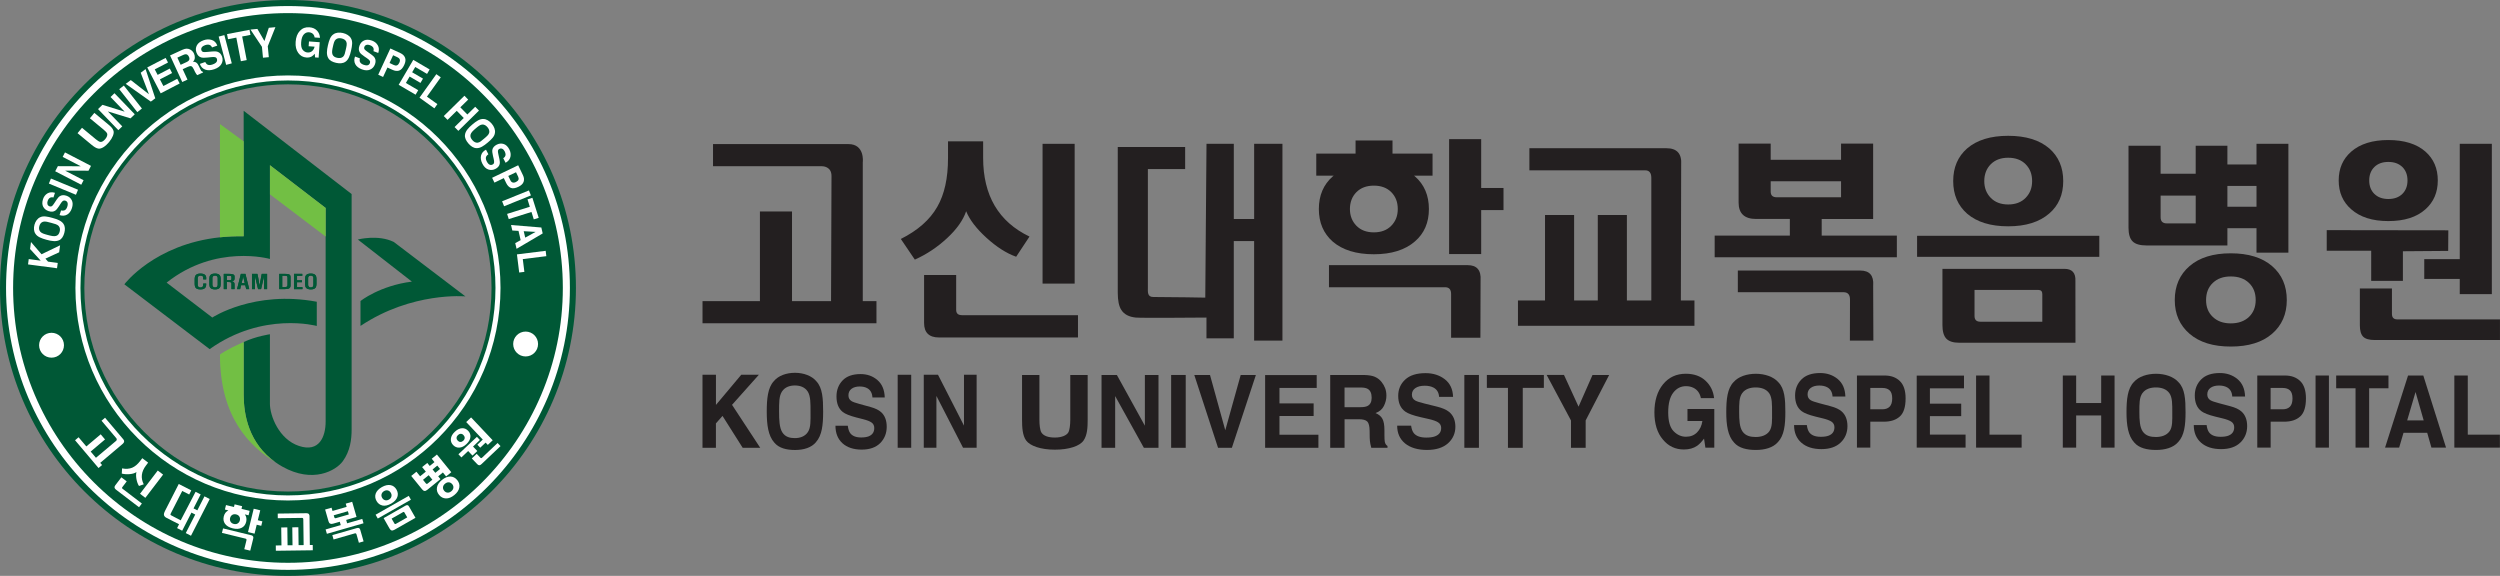 <?xml version="1.0" encoding="UTF-8"?>
<svg id="Layer_2" data-name="Layer 2" xmlns="http://www.w3.org/2000/svg" viewBox="0 0 864.07 199.04">
  <rect x="0" y="0" width="864.07" height="199.04" fill="#808080" stroke="none"/>
  <defs>
    <style>
      .cls-1, .cls-2, .cls-3, .cls-4, .cls-5, .cls-6 {
        stroke-width: 0px;
      }

      .cls-1, .cls-5 {
        fill-rule: evenodd;
      }

      .cls-1, .cls-6 {
        fill: #fff;
      }

      .cls-2 {
        fill: #72bf44;
      }

      .cls-3 {
        fill: #231f20;
      }

      .cls-4, .cls-5 {
        fill: #005836;
      }
    </style>
  </defs>
  <g id="Layer_1-2" data-name="Layer 1">
    <g>
      <g>
        <g>
          <path class="cls-3" d="M242.81,129.53h4.64v10.42l8.74-10.42h6.09l-9.27,10.39,9.74,14.85h-6.06l-6.97-11.02-2.28,2.58v8.44h-4.64v-25.23Z"/>
          <path class="cls-3" d="M314.94,154.76h-4.68v-25.23h4.68v25.23Z"/>
          <path class="cls-3" d="M319.28,129.53h4.92l8.98,17.58v-17.58h4.37v25.23h-4.69l-9.21-17.92v17.92h-4.37v-25.23Z"/>
          <path class="cls-3" d="M282.05,152.8c-1.58,1.92-4.28,2.73-7.26,2.73s-5.6-.65-7.18-2.57c-2.11-2.35-2.6-6.22-2.6-10.64s.34-8.32,2.45-10.58c1.57-1.92,4.35-2.89,7.32-2.89s5.84,1.05,7.4,2.96c2.1,2.26,2.32,5.94,2.32,10.46s-.37,8.18-2.47,10.53ZM279.26,149.28c1.01-1.57.88-3.97.88-6.87s.05-5.49-.96-7.07c-1.02-1.58-2.71-2.11-4.44-2.11s-3.45.53-4.48,2.11c-1.03,1.58-.99,3.99-.99,6.9s.11,5.64,1.14,7.22c1.03,1.58,2.6,1.96,4.33,1.96s3.5-.55,4.52-2.14Z"/>
          <path class="cls-3" d="M293.02,147.14c.14,1.13.41,1.97.81,2.53.74,1.02,2.01,1.53,3.81,1.53,1.08,0,1.95-.14,2.62-.4,1.27-.52,1.91-1.47,1.91-2.87,0-.81-.31-1.45-.92-1.89-.62-.44-1.6-.82-2.96-1.16l-2.32-.59c-2.28-.59-3.85-1.22-4.7-1.91-1.44-1.14-2.16-2.93-2.16-5.36,0-2.22.71-4.06,2.11-5.53,1.41-1.47,3.48-2.2,6.21-2.2,2.28,0,4.23.69,5.83,2.07,1.61,1.38,2.45,3.38,2.53,6.01h-4.26c-.08-1.49-.66-2.54-1.73-3.17-.72-.41-1.6-.62-2.67-.62-1.18,0-2.12.27-2.83.81-.71.53-1.06,1.29-1.06,2.25,0,.89.35,1.54,1.05,1.98.44.29,1.39.63,2.84,1.02l3.74,1.03c1.64.45,2.87,1.05,3.69,1.8,1.27,1.16,1.91,2.85,1.91,5.05s-.76,4.14-2.26,5.64c-1.51,1.49-3.64,2.24-6.4,2.24s-5.03-.74-6.64-2.2c-1.61-1.47-2.42-3.49-2.42-6.06h4.26Z"/>
        </g>
        <g>
          <path class="cls-3" d="M353.24,129.6h6.01v15.46c0,1.73.19,3.63.69,4.42.71,1.12,2.26,1.75,4.65,1.75s4.04-.76,4.64-1.75c.47-.79.69-2.68.69-4.42v-15.46h6.01v15.47c0,2.67-.12,5.27-1.4,7.16-1.31,1.94-5.05,3.19-9.93,3.19s-8.58-1.3-9.95-3.19c-1.23-1.7-1.4-4.48-1.4-7.16v-15.47Z"/>
          <path class="cls-3" d="M380.72,129.6h5.3l9.68,17.54v-17.54h4.71v25.17h-5.06l-9.92-17.87v17.87h-4.71v-25.17Z"/>
          <path class="cls-3" d="M409.82,154.77h-5.04v-25.17h5.04v25.17Z"/>
          <path class="cls-3" d="M428.81,129.6h5.26l-8.3,25.17h-4.78l-8.21-25.17h5.43l5.28,19.11,5.33-19.11Z"/>
          <path class="cls-3" d="M455.08,134.08h-12.86v5.34h11.81v4.36h-11.81v6.47h13.46v4.53h-18.42v-25.15h17.83v4.46Z"/>
          <path class="cls-3" d="M475.22,130.25c.89.4,1.66.98,2.28,1.76.52.64.92,1.34,1.23,2.12.3.78.45,1.66.45,2.65,0,1.19-.29,2.37-.87,3.53-.58,1.16-1.54,1.97-2.89,2.45,1.13.47,1.92,1.13,2.38,1.99.47.86.7,2.17.7,3.93v1.69c0,1.15.05,1.93.13,2.34.13.65.44,1.12.93,1.43v.63h-5.6c-.16-.56-.27-1.01-.33-1.35-.13-.71-.21-1.43-.22-2.17l-.03-2.34c-.02-1.61-.29-2.67-.8-3.21-.52-.53-1.48-.8-2.89-.8h-4.97v9.87h-4.96v-25.17h11.64c1.66.04,2.94.25,3.84.65ZM464.71,133.93v6.8h5.48c1.09,0,1.9-.13,2.45-.41.96-.48,1.44-1.43,1.44-2.84,0-1.53-.46-2.57-1.4-3.09-.52-.3-1.31-.45-2.35-.45h-5.62Z"/>
          <path class="cls-3" d="M511.16,154.77h-5.04v-25.17h5.04v25.17Z"/>
          <path class="cls-3" d="M533.6,129.6v4.46h-7.29v20.72h-5.12v-20.72h-7.29v-4.46h19.71Z"/>
          <path class="cls-3" d="M550.42,129.6h5.75l-8.12,15.71v9.46h-5.07v-9.44l-8.41-15.74h5.99l5.03,10.96,4.83-10.96Z"/>
          <path class="cls-3" d="M487.72,147.12c.16,1.14.46,2,.92,2.57.84,1.04,2.28,1.55,4.32,1.55,1.22,0,2.21-.13,2.98-.41,1.45-.53,2.17-1.5,2.17-2.92,0-.84-.35-1.47-1.05-1.93-.7-.45-1.82-.84-3.36-1.18l-2.64-.6c-2.6-.6-4.38-1.24-5.34-1.93-1.64-1.16-2.46-2.98-2.46-5.45,0-2.25.8-4.13,2.41-5.62,1.6-1.49,3.95-2.23,7.05-2.23,2.59,0,4.8.7,6.63,2.1,1.83,1.41,2.79,3.44,2.87,6.1h-4.83c-.09-1.51-.75-2.58-1.96-3.22-.81-.42-1.82-.63-3.03-.63-1.34,0-2.41.27-3.21.82-.8.55-1.2,1.31-1.2,2.29,0,.9.39,1.58,1.19,2.02.51.29,1.58.64,3.22,1.04l4.25,1.05c1.86.46,3.27,1.07,4.2,1.83,1.44,1.18,2.17,2.9,2.17,5.14s-.86,4.21-2.57,5.73c-1.72,1.52-4.14,2.28-7.26,2.28s-5.71-.75-7.54-2.24c-1.83-1.5-2.75-3.55-2.75-6.16h4.84Z"/>
        </g>
        <g>
          <path class="cls-3" d="M587.87,137.59c-.35-1.7-1.21-2.89-2.59-3.56-.76-.37-1.61-.56-2.55-.56-1.79,0-3.27.76-4.42,2.27-1.16,1.51-1.73,3.78-1.73,6.82s.63,5.22,1.87,6.49c1.25,1.27,2.67,1.9,4.26,1.9s2.84-.5,3.84-1.5c1-1,1.61-2.31,1.84-3.93h-5.15v-4.15h9.27v13.35h-3.08l-.46-3.11c-.9,1.18-1.71,2.01-2.42,2.49-1.23.84-2.74,1.26-4.54,1.26-2.95,0-5.37-1.14-7.25-3.42-1.97-2.29-2.95-5.43-2.95-9.42s1-7.26,2.98-9.69c1.99-2.43,4.61-3.65,7.87-3.65,2.83,0,5.11.81,6.82,2.41,1.72,1.61,2.7,3.61,2.96,6.01h-4.58Z"/>
          <path class="cls-3" d="M656.66,143.92c-1.31,1.22-3.17,1.83-5.59,1.83h-4.64v8.96h-4.62v-24.92h9.57c2.21,0,3.97.64,5.28,1.93,1.31,1.28,1.97,3.27,1.97,5.97,0,2.94-.65,5.02-1.96,6.23ZM653.11,134.92c-.59-.56-1.42-.83-2.48-.83h-4.2v7.37h4.2c1.06,0,1.89-.3,2.48-.9.59-.6.89-1.55.89-2.85s-.3-2.23-.89-2.79Z"/>
          <path class="cls-3" d="M678.82,134.22h-11.79v5.29h10.82v4.31h-10.82v6.4h12.33v4.48h-16.89v-24.89h16.34v4.41Z"/>
          <path class="cls-3" d="M682.98,129.79h4.65v20.44h11.1v4.48h-15.74v-24.92Z"/>
          <path class="cls-3" d="M712.96,154.71v-24.92h4.62v9.51h8.65v-9.51h4.62v24.92h-4.62v-11.12h-8.65v11.12h-4.62Z"/>
          <path class="cls-3" d="M795.03,143.92c-1.31,1.22-3.17,1.83-5.59,1.83h-4.64v8.96h-4.62v-24.92h9.57c2.21,0,3.96.64,5.28,1.93,1.31,1.28,1.97,3.27,1.97,5.97,0,2.94-.65,5.02-1.95,6.23ZM791.47,134.92c-.59-.56-1.42-.83-2.48-.83h-4.2v7.37h4.2c1.06,0,1.89-.3,2.48-.9.59-.6.88-1.55.88-2.85s-.3-2.23-.88-2.79Z"/>
          <path class="cls-3" d="M804.94,154.71h-4.62v-24.92h4.62v24.92Z"/>
          <path class="cls-3" d="M825.52,129.79v4.41h-6.68v20.51h-4.7v-20.51h-6.69v-4.41h18.07Z"/>
          <path class="cls-3" d="M832.29,129.79h5.27l7.86,24.92h-5.05l-1.46-5.12h-8.19l-1.51,5.12h-4.87l7.95-24.92ZM831.99,145.29h5.7l-2.81-9.8-2.89,9.8Z"/>
          <path class="cls-3" d="M848.28,129.79h4.65v20.44h11.1v4.48h-15.74v-24.92Z"/>
          <path class="cls-3" d="M624.49,146.9c.15,1.13.43,1.98.85,2.54.77,1.02,2.09,1.53,3.97,1.53,1.12,0,2.03-.13,2.73-.4,1.33-.52,1.99-1.48,1.99-2.89,0-.82-.32-1.46-.96-1.91-.64-.44-1.67-.83-3.08-1.17l-2.42-.59c-2.38-.59-4.01-1.23-4.89-1.91-1.5-1.15-2.25-2.95-2.25-5.39,0-2.23.73-4.08,2.2-5.56,1.46-1.48,3.62-2.22,6.46-2.22,2.37,0,4.4.7,6.08,2.08,1.68,1.39,2.56,3.4,2.64,6.05h-4.43c-.08-1.5-.69-2.56-1.8-3.19-.75-.41-1.67-.62-2.78-.62-1.23,0-2.21.27-2.95.81-.73.54-1.1,1.3-1.1,2.27,0,.89.36,1.56,1.09,2,.46.29,1.45.64,2.95,1.03l3.9,1.04c1.71.45,2.99,1.05,3.85,1.81,1.32,1.17,1.99,2.87,1.99,5.09s-.78,4.17-2.36,5.67c-1.57,1.51-3.79,2.26-6.66,2.26s-5.23-.74-6.91-2.22c-1.68-1.48-2.52-3.51-2.52-6.1h4.43Z"/>
          <path class="cls-3" d="M762.67,146.9c.14,1.13.43,1.98.85,2.54.77,1.02,2.09,1.53,3.96,1.53,1.12,0,2.03-.13,2.73-.4,1.33-.52,1.99-1.48,1.99-2.89,0-.82-.32-1.46-.96-1.91-.64-.44-1.67-.83-3.09-1.17l-2.42-.59c-2.38-.59-4.01-1.23-4.9-1.91-1.5-1.15-2.25-2.95-2.25-5.39,0-2.23.73-4.08,2.2-5.56,1.46-1.48,3.62-2.22,6.46-2.22,2.37,0,4.4.7,6.08,2.08,1.68,1.39,2.56,3.4,2.64,6.05h-4.43c-.08-1.5-.69-2.56-1.8-3.19-.75-.41-1.67-.62-2.78-.62-1.23,0-2.21.27-2.95.81-.73.54-1.1,1.3-1.1,2.27,0,.89.36,1.56,1.09,2,.46.29,1.45.64,2.95,1.03l3.9,1.04c1.71.45,2.99,1.05,3.85,1.81,1.33,1.17,1.99,2.87,1.99,5.09s-.79,4.17-2.36,5.67c-1.57,1.51-3.79,2.26-6.66,2.26s-5.23-.74-6.91-2.22c-1.68-1.48-2.52-3.51-2.52-6.1h4.43Z"/>
          <path class="cls-3" d="M614.47,152.83c-1.64,1.89-4.48,2.69-7.59,2.69s-5.87-.64-7.51-2.53c-2.21-2.33-2.72-6.15-2.72-10.51s.35-8.22,2.56-10.45c1.65-1.89,4.56-2.84,7.68-2.84s6.11,1.03,7.75,2.92c2.2,2.24,2.43,5.87,2.43,10.33s-.39,8.08-2.59,10.4ZM611.54,149.04c1.06-1.49.93-3.74.93-6.48s.05-5.16-1-6.66c-1.06-1.49-2.84-1.99-4.65-1.99s-3.61.5-4.68,1.99c-1.08,1.49-1.04,3.75-1.04,6.5s.12,5.31,1.2,6.79c1.07,1.49,2.72,1.85,4.53,1.85s3.67-.52,4.73-2.01Z"/>
          <path class="cls-3" d="M752.8,152.83c-1.64,1.89-4.48,2.69-7.59,2.69s-5.87-.64-7.51-2.53c-2.2-2.33-2.72-6.15-2.72-10.51s.36-8.22,2.56-10.45c1.65-1.89,4.56-2.84,7.67-2.84s6.11,1.03,7.75,2.92c2.2,2.24,2.43,5.87,2.43,10.33s-.39,8.08-2.59,10.4ZM749.87,149.04c1.06-1.49.93-3.74.93-6.48s.06-5.16-1-6.66c-1.06-1.49-2.84-1.99-4.65-1.99s-3.61.5-4.68,1.99c-1.08,1.49-1.04,3.75-1.04,6.5s.12,5.31,1.2,6.79c1.07,1.49,2.71,1.85,4.52,1.85s3.67-.52,4.73-2.01Z"/>
        </g>
      </g>
      <g>
        <path class="cls-3" d="M302.94,111.73h-60.13v-7.64h19.84v-31.01h11.09v31.01h29.19v7.64ZM298.2,55.98v48.84s-10.97-.22-10.97-.22l.16-43.79c0-3.24-2.88-3.37-3.44-3.37h-37.51v-7.64h46.81c5.68,0,4.96,6.17,4.96,6.17Z"/>
        <path class="cls-3" d="M355.83,81.75l-4.62,6.99c-3.38-1.21-6.8-3.4-10.28-6.57-3.48-3.17-5.81-6.22-7-9.16-1.05,3.09-3.24,6.2-6.6,9.31-3.35,3.12-7.06,5.58-11.14,7.41l-4.84-7.14c5.86-2.94,10.06-6.64,12.59-11.1,2.49-4.3,3.72-9.9,3.72-16.79v-5.85h12.14v5.7c0,13.02,5.34,22.09,16.02,27.21Z"/>
        <path class="cls-3" d="M372.58,116.64h-48.03c-3.44,0-5.16-1.68-5.16-5.02v-16.58h11.09v12.07c0,1.21.66,1.82,2,1.82h40.1v7.71Z"/>
        <rect class="cls-3" x="360.34" y="49.71" width="11.09" height="48.31"/>
        <path class="cls-3" d="M443.24,117.73h-9.78v-34.41h-7.03v33.61h-9.44v-7.17s-22.81.2-24.46,0c-2.34-.24-4-1.12-4.96-2.62-.83-1.26-1.24-3.25-1.24-5.96v-50.38h23.29v7.64h-12.88v40.91c0,1.5-.25,3.3,1.86,3.3,6.5,0,17.98.22,17.98.22l.42-53.16h9.44v25.98h7.03v-25.98h9.78v68.02Z"/>
        <path class="cls-3" d="M507.24,91.64h-47.91v7.64h40.14c1.38,0,2.07.77,2.07,2.33v15.13h10.13l.06-19.86c.23-3.49-1.27-5.24-4.48-5.24Z"/>
        <polygon class="cls-3" points="511.94 64.97 511.94 48.09 500.85 48.09 500.85 87.81 511.94 87.81 511.94 72.61 519.65 72.61 519.65 64.97 511.94 64.97"/>
        <path class="cls-3" d="M585.65,112.61h-61v-8.76h9.35v-29.55h10.06v29.55h8.18v-29.55h10.06v29.55h23.35v8.76ZM581.06,56.98l-.11,48.21h-10.21v-43.7c0-1.75-.71-2.62-2.13-2.62h-40.01v-7.64h47.36c3.67,0,5.37,1.92,5.1,5.75Z"/>
        <path class="cls-3" d="M655.62,88.92h-62.98v-7.49h25.98v-5.75h-11.65c-4.04,0-6.06-1.89-6.06-5.67v-20.37h11.09v5.6h24.32v-5.6h11.09v26.05h-17.78v5.75h25.98v7.49ZM647.42,98.67l.07,19.06h-8.12l.04-14.18c0-1.7-.74-2.55-2.21-2.55h-36.56v-7.49h42.31c3.22,0,4.71,1.72,4.48,5.16ZM636.32,68.19v-5.53h-24.32v3.56c0,1.31.69,1.96,2.07,1.96h22.26Z"/>
        <rect class="cls-3" x="662.6" y="81.5" width="62.98" height="7.27"/>
        <path class="cls-3" d="M713.53,92.92h-42.17v19.43c0,2.18.45,3.75,1.34,4.69.9.94,2.38,1.42,4.45,1.42h40.19l-.02-21.32c.14-2.81-1.13-4.22-3.79-4.22ZM705.88,111.19h-21.43c-1.33,0-2-.66-2-1.96v-9.02h22.05c.92,0,1.38.48,1.38,1.45v9.53Z"/>
        <path class="cls-3" d="M679.9,73.86c3.4,2.91,8.13,4.36,14.19,4.36s10.8-1.48,14.2-4.44c3.21-2.76,4.82-6.5,4.82-11.2s-1.61-8.46-4.82-11.28c-3.4-2.91-8.13-4.36-14.2-4.36s-10.8,1.45-14.19,4.36c-3.21,2.81-4.82,6.57-4.82,11.28s1.61,8.46,4.82,11.28ZM688.06,56.77c1.49-1.5,3.5-2.25,6.03-2.25s4.54.75,6.03,2.25c1.5,1.51,2.24,3.44,2.24,5.82s-.75,4.26-2.24,5.79c-1.49,1.53-3.5,2.29-6.03,2.29s-4.54-.76-6.03-2.29c-1.49-1.53-2.24-3.46-2.24-5.79s.75-4.32,2.24-5.82Z"/>
        <path class="cls-3" d="M495.12,53.08h-13.83v-4.54h-12.77v4.54h-13.58v7.64h6.02c-.1.08-.21.15-.31.24-3.21,2.81-4.82,6.57-4.82,11.28s1.61,8.46,4.82,11.28c3.4,2.91,8.13,4.36,14.19,4.36s10.8-1.48,14.2-4.44c3.22-2.77,4.83-6.5,4.83-11.2s-1.61-8.46-4.83-11.28c-.1-.08-.21-.16-.31-.24h6.4v-7.64ZM480.87,78.02c-1.49,1.53-3.5,2.29-6.03,2.29s-4.54-.76-6.03-2.29c-1.49-1.53-2.24-3.46-2.24-5.78s.75-4.32,2.24-5.82c1.5-1.5,3.51-2.26,6.03-2.26s4.54.75,6.03,2.26c1.49,1.5,2.24,3.44,2.24,5.82s-.75,4.26-2.24,5.78Z"/>
        <path class="cls-3" d="M790.93,87.32h-11.02v-8.44h-10.06v5.96h-27.91c-2.3,0-3.92-.47-4.86-1.42-.94-.94-1.41-2.51-1.41-4.69v-28.37h11.09v9.68h12.13v-9.68h10.96v6.48h10.06v-7.13h11.02v37.61ZM758.9,77.21v-9.6h-12.13v7.49c0,1.41.71,2.11,2.14,2.11h9.99ZM790.38,103.7c0,4.85-1.7,8.74-5.1,11.68-3.4,2.93-8.15,4.4-14.26,4.4s-10.81-1.47-14.23-4.4c-3.42-2.94-5.13-6.83-5.13-11.68s1.71-8.82,5.13-11.75c3.42-2.94,8.17-4.4,14.23-4.4s10.86,1.47,14.26,4.4c3.4,2.93,5.1,6.85,5.1,11.75ZM779.63,103.7c0-2.48-.78-4.45-2.34-5.93-1.56-1.48-3.65-2.22-6.27-2.22s-4.64.74-6.2,2.22c-1.56,1.48-2.34,3.45-2.34,5.93s.78,4.37,2.34,5.85c1.56,1.48,3.63,2.22,6.2,2.22s4.71-.74,6.27-2.22c1.56-1.48,2.34-3.43,2.34-5.85ZM779.91,71.46v-7.2h-10.06v7.2h10.06Z"/>
        <path class="cls-3" d="M846.17,86.72l-15.66.12v10.23h-10.96v-10.4h-15.37v-7.13l42.03.06-.05,7.12ZM842.57,62.37c0,4.12-1.43,7.45-4.27,9.97-3.03,2.72-7.3,4.07-12.82,4.07s-9.74-1.36-12.82-4.07c-2.89-2.52-4.34-5.84-4.34-9.97s1.44-7.44,4.34-9.97c3.08-2.67,7.35-4,12.82-4s9.79,1.34,12.82,4c2.85,2.52,4.27,5.84,4.27,9.97ZM864.07,117.52h-43.34c-1.88,0-3.21-.39-3.96-1.16-.76-.78-1.14-2.09-1.14-3.93v-12.73h11.09v8.8c0,1.26.62,1.89,1.86,1.89h35.48v7.13ZM832.1,62.37c0-1.94-.6-3.49-1.79-4.66-1.2-1.16-2.8-1.74-4.83-1.74s-3.63.58-4.82,1.74c-1.19,1.17-1.79,2.72-1.79,4.66s.6,3.49,1.79,4.66c1.2,1.16,2.8,1.75,4.82,1.75s3.63-.58,4.83-1.75c1.19-1.16,1.79-2.72,1.79-4.66ZM861.25,101.65h-11.09v-5.24h-12.27v-6.84h12.27v-39.87h11.09v51.94Z"/>
      </g>
      <g>
        <g>
          <g>
            <path class="cls-5" d="M99.53,169.89c-38.8,0-70.38-31.57-70.38-70.37S60.73,29.15,99.53,29.15s70.36,31.57,70.36,70.37-31.56,70.37-70.36,70.37h0ZM99.53,0C44.65,0,0,44.64,0,99.52s44.65,99.52,99.53,99.52,99.53-44.64,99.53-99.52S154.41,0,99.53,0h0Z"/>
            <path class="cls-4" d="M84.23,81.67c-2.9-.06-5.63.07-8.21.35-22.61,2.41-33.04,16.24-33.04,16.24l29.48,22.41c18.42-13.12,37.03-8.01,37.03-8.01v-8.37c-21.72-4.06-36.11,5.46-36.11,5.46l-15.79-12.07c16.99-13.5,35.7-8.18,35.7-8.18v-32.4l19.26,14.78v73.82c0,5.19-2.19,10.77-9.19,8.44-6.99-2.31-10.07-10.5-10.07-14.6v-24.01s-4.74.67-9.07,2.68v18.24c0,6.87,1.74,16.83,11.02,23.34.74.52,1.53,1.02,2.37,1.5,10.53,5.92,18.5,1.36,20.86-1.86,2.63-3.58,3.06-7.77,3.06-10.91v-81.45l-37.31-28.78v43.38ZM136.05,83.6c-5.42-2.63-12.38-.82-12.38-.82l18.69,14.55c-11.11,1.4-17.76,6.7-17.76,6.7v8.62c17.84-11.92,36.26-10.21,36.26-10.21l-24.8-18.85Z"/>
            <g>
              <g>
                <path class="cls-4" d="M71.28,96.07c0-.46-.14-.81-.42-1.06-.33-.31-.87-.46-1.61-.46s-1.27.19-1.59.56c-.25.3-.38.78-.38,1.39v1.55c0,.67.13,1.15.38,1.45.31.36.86.53,1.64.53s1.28-.19,1.59-.54c.26-.28.38-.72.38-1.29v-.21h-1.04v.48c0,.29-.09.5-.25.67-.17.16-.39.23-.69.23s-.52-.08-.7-.24c-.17-.16-.26-.36-.26-.6v-2.45c0-.25.09-.46.26-.61.16-.16.41-.22.7-.22.31,0,.56.07.72.2.14.1.22.25.22.44v.67h1.04v-.49Z"/>
                <path class="cls-4" d="M76.28,98.23c0,.53-.1.91-.3,1.18-.3.41-.86.62-1.66.62s-1.37-.21-1.67-.62c-.19-.26-.29-.66-.29-1.18v-1.94c0-.5.09-.87.29-1.13.3-.41.86-.61,1.67-.61s1.34.2,1.66.61c.2.27.3.64.3,1.13v1.94ZM75.23,96.01c0-.21-.07-.38-.21-.52-.17-.16-.4-.24-.69-.24-.31,0-.55.08-.71.25-.14.14-.21.31-.21.51v2.46c0,.23.07.42.19.58.17.2.4.3.73.3s.58-.1.74-.3c.11-.16.17-.35.17-.61v-2.44Z"/>
                <path class="cls-4" d="M77.35,94.65h1.61c.72,0,1.23.06,1.56.17.36.13.55.36.55.68v.72c0,.29-.05.51-.15.64-.13.16-.39.27-.78.32.22.08.4.16.53.23.13.09.22.18.27.28.06.09.09.2.11.34,0,.07.02.22.02.41v1.5h-1.07v-1.88c0-.14,0-.24-.03-.29-.03-.08-.08-.14-.18-.19-.1-.05-.25-.08-.47-.09-.22-.03-.53-.03-.93-.03v2.48h-1.05v-5.29ZM78.4,96.81h.17c.39,0,.65,0,.79,0,.19-.01.34-.03.43-.04.09-.03.14-.06.17-.12.03-.04.04-.11.04-.22v-.71c0-.11-.02-.19-.05-.24-.03-.05-.09-.09-.19-.11-.1-.03-.25-.05-.47-.05-.15,0-.45,0-.89,0v1.5Z"/>
                <path class="cls-4" d="M84.83,94.65l1.32,5.29h-1.05l-.34-1.36h-1.43l-.33,1.36h-1.07l1.32-5.29h1.58ZM83.51,97.85h1.07l-.53-2.26-.54,2.26Z"/>
                <path class="cls-4" d="M92.32,94.65v5.29h-1.05v-4.43l-1.04,4.43h-1.04l-1.06-4.43v4.43h-1.04v-5.29h1.87l.29,1.35.45,2.65.77-4h1.84Z"/>
                <path class="cls-4" d="M96.51,94.65h1.88c.8,0,1.34.08,1.63.25.28.16.41.43.41.85v2.89c0,.47-.14.79-.43.99-.29.2-.84.3-1.62.3h-1.86v-5.27ZM97.56,99.24c.5,0,.84,0,1.01-.03.26-.02.44-.06.55-.12.11-.04.17-.15.22-.28.02-.1.04-.28.04-.55v-2.18c0-.22-.02-.37-.04-.45-.05-.1-.12-.18-.23-.23-.11-.05-.29-.08-.55-.09-.18-.01-.52-.01-1.01-.01v3.93Z"/>
                <path class="cls-4" d="M101.61,94.65h2.87v.69h-1.82v1.54h1.71v.66h-1.71v1.7h1.88v.7h-2.93v-5.29Z"/>
                <path class="cls-4" d="M109.38,98.23c0,.53-.11.91-.3,1.18-.3.41-.86.62-1.66.62s-1.37-.21-1.67-.62c-.19-.26-.3-.66-.3-1.18v-1.94c0-.5.1-.87.3-1.13.29-.41.85-.61,1.67-.61s1.35.2,1.66.61c.2.27.3.64.3,1.13v1.94ZM108.33,96.01c0-.21-.07-.38-.22-.52-.16-.16-.4-.24-.69-.24s-.55.08-.72.25c-.13.14-.2.31-.2.51v2.46c0,.23.06.42.19.58.16.2.4.3.72.3.34,0,.59-.1.74-.3.11-.16.17-.35.17-.61v-2.44Z"/>
              </g>
              <g>
                <path class="cls-4" d="M71.28,96.07c0-.46-.14-.81-.42-1.06-.33-.31-.87-.46-1.61-.46s-1.27.19-1.59.56c-.25.3-.38.78-.38,1.39v1.55c0,.67.13,1.15.38,1.45.31.36.86.53,1.64.53s1.28-.19,1.59-.54c.26-.28.38-.72.38-1.29v-.21h-1.04v.48c0,.29-.09.5-.25.67-.17.16-.39.23-.69.23s-.52-.08-.7-.24c-.17-.16-.26-.36-.26-.6v-2.45c0-.25.09-.46.26-.61.16-.16.41-.22.7-.22.31,0,.56.07.72.2.14.1.22.25.22.44v.67h1.04v-.49Z"/>
                <path class="cls-4" d="M76.28,98.23c0,.53-.1.91-.3,1.18-.3.41-.86.62-1.66.62s-1.37-.21-1.67-.62c-.19-.26-.29-.66-.29-1.18v-1.94c0-.5.09-.87.29-1.13.3-.41.86-.61,1.67-.61s1.34.2,1.66.61c.2.27.3.64.3,1.13v1.94ZM75.23,96.01c0-.21-.07-.38-.21-.52-.17-.16-.4-.24-.69-.24-.31,0-.55.08-.71.25-.14.14-.21.31-.21.51v2.46c0,.23.07.42.19.58.17.2.4.3.73.3s.58-.1.74-.3c.11-.16.17-.35.17-.61v-2.44Z"/>
                <path class="cls-4" d="M77.35,94.65h1.61c.72,0,1.23.06,1.56.17.36.13.55.36.55.68v.72c0,.29-.05.51-.15.64-.13.16-.39.27-.78.32.22.08.4.16.53.23.13.09.22.18.27.28.06.09.09.2.11.34,0,.07.02.22.02.41v1.5h-1.07v-1.88c0-.14,0-.24-.03-.29-.03-.08-.08-.14-.18-.19-.1-.05-.25-.08-.47-.09-.22-.03-.53-.03-.93-.03v2.48h-1.05v-5.29ZM78.4,96.81h.17c.39,0,.65,0,.79,0,.19-.01.34-.03.43-.04.09-.03.14-.06.17-.12.03-.04.04-.11.04-.22v-.71c0-.11-.02-.19-.05-.24-.03-.05-.09-.09-.19-.11-.1-.03-.25-.05-.47-.05-.15,0-.45,0-.89,0v1.5Z"/>
                <path class="cls-4" d="M84.83,94.65l1.32,5.29h-1.05l-.34-1.36h-1.43l-.33,1.36h-1.07l1.32-5.29h1.58ZM83.51,97.85h1.07l-.53-2.26-.54,2.26Z"/>
                <path class="cls-4" d="M92.32,94.65v5.29h-1.05v-4.43l-1.04,4.43h-1.04l-1.06-4.43v4.43h-1.04v-5.29h1.87l.29,1.35.45,2.65.77-4h1.84Z"/>
                <path class="cls-4" d="M96.51,94.65h1.88c.8,0,1.34.08,1.63.25.28.16.41.43.41.85v2.89c0,.47-.14.79-.43.99-.29.2-.84.3-1.62.3h-1.86v-5.27ZM97.56,99.24c.5,0,.84,0,1.01-.03.26-.02.44-.06.55-.12.11-.04.17-.15.22-.28.02-.1.04-.28.04-.55v-2.18c0-.22-.02-.37-.04-.45-.05-.1-.12-.18-.23-.23-.11-.05-.29-.08-.55-.09-.18-.01-.52-.01-1.01-.01v3.93Z"/>
                <path class="cls-4" d="M101.61,94.65h2.87v.69h-1.82v1.54h1.71v.66h-1.71v1.7h1.88v.7h-2.93v-5.29Z"/>
                <path class="cls-4" d="M109.38,98.23c0,.53-.11.91-.3,1.18-.3.41-.86.62-1.66.62s-1.37-.21-1.67-.62c-.19-.26-.3-.66-.3-1.18v-1.94c0-.5.1-.87.3-1.13.29-.41.85-.61,1.67-.61s1.35.2,1.66.61c.2.27.3.64.3,1.13v1.94ZM108.33,96.01c0-.21-.07-.38-.22-.52-.16-.16-.4-.24-.69-.24s-.55.08-.72.25c-.13.14-.2.31-.2.51v2.46c0,.23.06.42.19.58.16.2.4.3.72.3.34,0,.59-.1.74-.3.11-.16.17-.35.17-.61v-2.44Z"/>
              </g>
            </g>
          </g>
          <path class="cls-2" d="M84.23,81.67v-32.8l-8.21-6v39.15c2.58-.28,5.31-.41,8.21-.35ZM93.3,57.1v10.07l19.26,14.6v-9.89l-19.26-14.78ZM84.23,136.45v-18.24c-6.3,2.76-8.21,4.33-8.21,4.36,0,21.55,10.13,31.69,19.23,37.22-9.27-6.51-11.02-16.47-11.02-23.34Z"/>
        </g>
        <g>
          <path class="cls-1" d="M17.81,115.02c-2.38,0-4.3,1.92-4.3,4.3s1.92,4.3,4.3,4.3,4.3-1.92,4.3-4.3-1.92-4.3-4.3-4.3h0Z"/>
          <path class="cls-1" d="M181.67,114.6c-2.37,0-4.3,1.92-4.3,4.3s1.92,4.3,4.3,4.3,4.3-1.92,4.3-4.3-1.93-4.3-4.3-4.3h0Z"/>
          <path class="cls-1" d="M2.09,99.52c0,53.73,43.71,97.44,97.44,97.44s97.44-43.71,97.44-97.44S153.26,2.09,99.53,2.09,2.09,45.8,2.09,99.52ZM4.53,99.52C4.53,47.14,47.15,4.53,99.53,4.53s95,42.61,95,94.99-42.61,95-95,95S4.53,151.9,4.53,99.52Z"/>
          <path class="cls-1" d="M26.07,99.52c0,40.51,32.96,73.46,73.46,73.46s73.46-32.95,73.46-73.46S140.03,26.07,99.53,26.07,26.07,59.02,26.07,99.52ZM27.81,99.52c0-39.54,32.17-71.71,71.72-71.71s71.72,32.17,71.72,71.71-32.17,71.71-71.72,71.71S27.81,139.06,27.81,99.52Z"/>
          <g>
            <path class="cls-6" d="M34.06,161.77l-8.12-9.61,1.22-1.03,2.68,3.17,4.96-4.19,1.5,1.77-4.96,4.19,3.94,4.66-1.22,1.03ZM42.33,153.48l-7.81,6.6-1.45-1.78,7.02-5.89c.52-.44.15-.92.07-1l-5.07-6,1.22-1.03,6.32,7.48c.77.91-.32,1.62-.32,1.62Z"/>
            <g>
              <path class="cls-6" d="M49.7,167.39l-1.66.58c-.41-.63-.7-1.43-.88-2.4-.17-.97-.17-1.77,0-2.41-.56.38-1.32.62-2.28.71-.95.09-1.88.03-2.79-.18l.1-1.8c1.35.26,2.52.17,3.5-.24.96-.4,1.88-1.18,2.75-2.32l.74-.97,2.02,1.54-.72.95c-1.66,2.17-1.92,4.35-.79,6.56Z"/>
              <path class="cls-6" d="M48.06,175.32l-7.99-6.1c-.57-.44-.65-.93-.22-1.49l2.1-2.76,1.85,1.41-1.53,2.01c-.15.2-.12.39.1.55l6.67,5.09-.98,1.28Z"/>
              <rect class="cls-6" x="47.33" y="166.2" width="10.11" height="2.32" transform="translate(-112.41 107.37) rotate(-52.62)"/>
            </g>
            <path class="cls-6" d="M66.03,185.18l-1.82-.93,3.27-6.41-1.31-.67-3.2,6.26-1.76-.9.68-1.34s-4.27-2.13-4.56-2.33c-.41-.27-.64-.59-.68-.96-.03-.31.08-.72.34-1.23l4.79-9.39,4.34,2.21-.73,1.42-2.4-1.22-3.89,7.62c-.14.28-.36.59.03.79,1.21.62,3.33,1.75,3.33,1.75l5.14-9.87,1.76.9-2.47,4.84,1.31.67,2.47-4.84,1.82.93-6.47,12.68Z"/>
            <path class="cls-6" d="M108.1,190.19l-12.76.17-.02-1.83,1.96-.03-.08-6.19,2.11-.03.08,6.19,1.71-.02-.08-6.19,2.1-.03.08,6.19,4.89-.06.02,1.83ZM106.98,178.56l.11,10.09-2.14.03-.12-9.14c0-.37-.16-.55-.45-.54l-8.37.11-.02-1.6,9.91-.13c.77,0,1.13.39,1.09,1.19Z"/>
            <path class="cls-6" d="M125.64,180.86l-12.66,3.64-.44-1.51,5.23-1.5-.33-1.16-2.34.67c-.81.23-1.33-.03-1.55-.79l-1.18-4.1,2.23-.64.32,1.13,4.89-1.41-.32-1.12,2.23-.64,1.51,5.24-3.58,1.03.33,1.16,5.23-1.5.43,1.51ZM124.56,183.29l1.11,3.83-1.63.47-.81-2.86c-.1-.34-.3-.47-.59-.38l-7.35,2.11-.43-1.51,8.51-2.44c.65-.19,1.05.07,1.2.78ZM120.56,177.8l-.32-1.11-4.89,1.41.21.71c.07.26.25.36.53.28l4.48-1.28Z"/>
            <g>
              <rect class="cls-6" x="129.33" y="174.54" width="13.18" height="1.52" transform="translate(-68.91 90.16) rotate(-29.64)"/>
              <path class="cls-6" d="M140.26,174.71l-7.67,4.37,2.01,3.54c.23.39.47.63.73.71.26.08.58,0,.96-.2l7.31-4.16-2.21-3.87c-.27-.53-.64-.65-1.13-.38ZM140.76,178.82l-3.9,2.22c-.24.14-.43.09-.57-.15l-.94-1.64,4.01-2.28c.17-.1.3-.06.4.12l.99,1.73Z"/>
              <path class="cls-6" d="M132.17,174.73c.92.18,1.93-.05,3.04-.68,1.1-.63,1.81-1.39,2.12-2.28.3-.83.2-1.68-.28-2.54-.49-.86-1.17-1.37-2.04-1.55-.92-.18-1.93.05-3.03.67-1.1.63-1.81,1.38-2.13,2.26-.29.84-.2,1.69.29,2.55.49.86,1.17,1.37,2.04,1.55ZM131.89,170.77c.12-.43.41-.77.86-1.04.46-.26.9-.33,1.33-.21.43.12.76.39,1.01.83.24.42.31.85.19,1.28-.11.43-.4.78-.86,1.04-.46.26-.9.33-1.33.21-.43-.12-.77-.39-1.01-.82-.25-.43-.31-.86-.19-1.29Z"/>
            </g>
            <g>
              <path class="cls-6" d="M86.83,185l-9.74-2.37-.38,1.55,8.16,1.99c.28.07.38.26.31.57l-.75,3.08,2.06.5,1-4.04c.22-.7,0-1.13-.65-1.29Z"/>
              <polygon class="cls-6" points="89.11 179.81 89.95 176.38 87.69 175.83 85.72 183.9 87.98 184.45 88.73 181.36 90.3 181.74 90.68 180.19 89.11 179.81"/>
              <path class="cls-6" d="M86.28,176.56l-2.81-.69.22-.92-2.6-.64-.22.92-2.76-.67-.38,1.55,1.22.3s-.05.02-.07.03c-.79.41-1.31,1.1-1.54,2.05-.23.96-.09,1.8.42,2.53.55.76,1.44,1.29,2.67,1.59,1.23.3,2.27.24,3.11-.2.79-.4,1.3-1.08,1.54-2.04.23-.96.09-1.8-.42-2.53-.02-.02-.04-.04-.05-.06l1.3.32.38-1.55ZM82.15,180.92c-.38.24-.83.29-1.34.17-.51-.13-.88-.38-1.11-.77-.23-.38-.28-.81-.17-1.29.12-.48.37-.84.75-1.08.38-.23.83-.28,1.34-.16.51.12.88.38,1.11.76.23.38.28.81.17,1.29-.11.47-.36.83-.74,1.06Z"/>
            </g>
            <path class="cls-6" d="M155.98,163.21l-1.79,1.46-1.11-1.37-1.63,1.33.79.97-4.53,3.68c-.38.3-.7.44-.98.41-.28-.03-.56-.22-.85-.58l-3.75-4.61,1.8-1.46,1.28,1.57,1.97-1.6-1.28-1.57,1.78-1.44.85,1.05,1.63-1.33-.94-1.16,1.79-1.46,4.97,6.11ZM149.44,165.8l-1.27-1.56-1.97,1.6.99,1.22c.19.23.39.25.63.06l1.62-1.32ZM158.04,165.94c.64.79.88,1.64.71,2.57-.16.93-.74,1.79-1.73,2.6-.99.8-1.95,1.19-2.89,1.16-.94-.03-1.74-.43-2.38-1.22-.65-.79-.89-1.66-.72-2.59.17-.93.74-1.79,1.73-2.59.99-.8,1.96-1.19,2.9-1.17.94.03,1.73.44,2.38,1.24ZM156.3,167.35c-.33-.4-.72-.62-1.16-.65-.45-.03-.88.12-1.31.47-.42.34-.66.73-.71,1.18-.06.45.07.87.4,1.27.32.39.7.61,1.15.64.45.04.88-.12,1.3-.46.43-.35.67-.74.73-1.19.06-.44-.07-.87-.39-1.26ZM152.09,162.09l-.95-1.17-1.63,1.33.95,1.17,1.63-1.33Z"/>
            <path class="cls-6" d="M165.86,152.07l-2.36,2.27,1.47,1.55-1.66,1.58-1.5-1.58-2.34,2.21-1.03-1.09,6.4-6.03,1.02,1.09ZM161.8,148.89c.6.63.86,1.34.79,2.13-.07.85-.52,1.67-1.36,2.46-.83.79-1.67,1.2-2.53,1.23-.8.03-1.5-.27-2.1-.89-.59-.63-.85-1.34-.77-2.14.08-.85.54-1.67,1.37-2.45.84-.79,1.68-1.2,2.52-1.23.8-.03,1.49.27,2.08.9ZM173,154.18l-6.59,6.24c-.28.27-.54.4-.77.39-.23,0-.47-.15-.74-.43l-1.83-1.93,1.69-1.6,1.27,1.34c.18.19.37.2.56.02l5.39-5.1,1.02,1.08ZM160.21,150.39c-.28-.3-.59-.45-.94-.45-.35,0-.68.14-.99.43-.31.29-.47.61-.48.96-.01.35.12.67.4.97.28.29.59.45.94.45.35,0,.68-.14.99-.43.31-.29.47-.62.48-.96.01-.35-.12-.67-.4-.96ZM170.29,152.17l-1.69,1.6-.75-.79-1.87,1.76-.98-1.04,1.86-1.77-5.73-6.06,1.69-1.6,7.47,7.9Z"/>
          </g>
          <g>
            <path class="cls-6" d="M9.69,91.38l.24-1.84,4.14.55-3.68-4.03.32-2.42,3.64,4.24,6.42-3.09-.32,2.41-4.75,2.19.9,1.04,3.36.45-.25,1.84-10.04-1.33Z"/>
            <path class="cls-6" d="M26.97,65.58l-.72,1.74-9.36-3.87.72-1.74,9.36,3.87Z"/>
            <path class="cls-6" d="M19.09,59.18l.91-1.75,7.92.04-6.26-3.24.8-1.56,8.99,4.66-.86,1.67-8.09-.02,6.39,3.31-.81,1.56-8.99-4.65Z"/>
            <path class="cls-6" d="M21.95,77.41c.57.81.6,1.95.28,3.1-.32,1.15-.85,2.1-1.76,2.5-1.13.56-2.68.34-4.39-.14-1.75-.48-3.18-1.02-3.83-2.08-.57-.81-.65-1.99-.33-3.14.32-1.15,1.03-2.15,1.94-2.55,1.1-.57,2.55-.26,4.29.22,1.71.47,3.12,1.02,3.81,2.08ZM20.29,78.11c-.5-.56-1.44-.77-2.56-1.08-1.12-.31-2.12-.61-2.84-.39-.72.22-1.11.82-1.29,1.49-.18.67-.17,1.39.33,1.96.5.57,1.44.81,2.56,1.12,1.12.31,2.19.56,2.91.33.72-.23,1.04-.79,1.22-1.46.19-.67.16-1.41-.34-1.98Z"/>
            <path class="cls-6" d="M21.11,72.74c.45.09.8.09,1.07,0,.48-.15.83-.58,1.06-1.26.14-.41.19-.76.17-1.05-.04-.55-.32-.91-.85-1.09-.31-.1-.59-.06-.84.11-.24.18-.51.51-.81.99l-.51.81c-.51.8-.95,1.32-1.32,1.56-.61.41-1.38.46-2.31.15-.84-.28-1.46-.78-1.84-1.5-.38-.72-.4-1.6-.06-2.64.29-.87.79-1.52,1.52-1.97.73-.44,1.6-.51,2.61-.21l-.53,1.62c-.58-.16-1.05-.07-1.43.26-.25.22-.44.54-.57.94-.15.45-.16.84-.05,1.18.12.33.36.56.72.68.34.11.63.06.89-.15.17-.13.41-.45.74-.95l.86-1.3c.38-.57.76-.96,1.15-1.18.6-.34,1.33-.37,2.16-.1.86.28,1.49.81,1.87,1.57.38.76.4,1.67.05,2.72-.35,1.07-.91,1.82-1.67,2.25-.76.43-1.63.49-2.61.16l.53-1.62Z"/>
            <path class="cls-6" d="M26.8,46.03l1.54-1.86,4.78,3.96c.53.44,1.17.87,1.54.92.53.07,1.12-.25,1.73-.99.61-.73.8-1.44.65-1.88-.12-.35-.65-.9-1.19-1.34l-4.78-3.96,1.54-1.86,4.78,3.96c.83.68,1.6,1.39,1.85,2.26.26.9-.31,2.38-1.56,3.89-1.25,1.51-2.6,2.31-3.54,2.25-.84-.06-1.74-.72-2.57-1.4l-4.78-3.96Z"/>
            <path class="cls-6" d="M33.88,37.7l1.53-1.47,7.68,2.37-4.88-5.07,1.36-1.31,7.01,7.28-1.46,1.41-7.84-2.4,4.98,5.17-1.36,1.31-7.01-7.28Z"/>
            <path class="cls-6" d="M49.05,37.51l-1.59,1.25-6.25-7.94,1.59-1.25,6.25,7.94Z"/>
            <path class="cls-6" d="M48.63,25.14l1.69-1.26,3.35,10.1-1.54,1.14-8.67-6.14,1.75-1.3,6.27,4.89-2.85-7.43Z"/>
            <path class="cls-6" d="M58.07,21.6l-4.58,2.38.99,1.9,4.2-2.18.8,1.55-4.21,2.18,1.2,2.3,4.79-2.49.84,1.61-6.56,3.41-4.65-8.95,6.35-3.3.83,1.59Z"/>
            <path class="cls-6" d="M64.52,16.82c.39,0,.77.08,1.13.26.3.14.56.33.8.57.24.23.44.53.61.89.2.44.29.91.27,1.43-.02.52-.23.98-.64,1.38.49-.02.89.09,1.2.33.32.23.62.67.91,1.31l.28.62c.19.42.34.7.44.83.16.21.35.33.58.37l.11.23-2.05.94c-.15-.18-.27-.32-.35-.44-.17-.23-.32-.49-.44-.75l-.4-.85c-.28-.58-.55-.93-.83-1.04-.28-.11-.67-.04-1.19.19l-1.81.83,1.66,3.6-1.81.83-4.22-9.18,4.24-1.95c.61-.27,1.12-.4,1.51-.41ZM61.3,19.92l1.14,2.48,1.99-.92c.4-.18.67-.37.83-.56.27-.34.28-.76.05-1.28-.26-.56-.6-.86-1.03-.89-.24-.02-.55.06-.93.23l-2.05.94Z"/>
            <path class="cls-6" d="M80.11,21.9l-1.95.52-2.58-9.77,1.96-.52,2.57,9.77Z"/>
            <path class="cls-6" d="M86.24,10.3l.33,1.76-2.87.55,1.57,8.16-2.02.39-1.57-8.16-2.87.55-.34-1.76,7.77-1.49Z"/>
            <path class="cls-6" d="M92.89,9.61l2.3-.22-2.64,6.59.36,3.78-2.02.19-.36-3.77-3.96-5.96,2.39-.23,2.43,4.19,1.51-4.57Z"/>
            <path class="cls-6" d="M70.92,21.42c.21.41.44.7.69.85.45.28,1.07.29,1.84.02.46-.16.82-.34,1.08-.55.48-.39.62-.85.44-1.39-.11-.32-.33-.51-.65-.59-.32-.08-.8-.08-1.43,0l-1.08.12c-1.06.11-1.82.11-2.28-.03-.77-.22-1.32-.81-1.65-1.74-.3-.85-.24-1.67.17-2.45.41-.77,1.21-1.37,2.38-1.77.98-.34,1.91-.36,2.79-.07.88.29,1.51.94,1.89,1.94l-1.83.64c-.23-.56-.62-.88-1.17-.96-.36-.05-.77,0-1.23.16-.51.18-.88.42-1.11.73-.23.31-.29.66-.16,1.03.12.34.35.55.71.61.23.04.69.04,1.36-.03l1.75-.16c.77-.07,1.38-.02,1.83.14.7.26,1.2.81,1.5,1.67.3.87.23,1.71-.22,2.51-.45.8-1.27,1.41-2.46,1.82-1.21.42-2.26.47-3.15.14-.89-.33-1.51-.98-1.85-1.98l1.83-.64Z"/>
            <path class="cls-6" d="M108.74,12.95c-.09-.69-.41-1.19-.93-1.5-.3-.17-.63-.27-1-.3-.72-.05-1.33.21-1.83.78-.51.57-.8,1.46-.89,2.68-.09,1.22.1,2.11.56,2.65.47.54,1.01.84,1.65.88.63.04,1.15-.12,1.58-.49.43-.37.71-.88.85-1.52l-2.06-.15.12-1.66,3.71.27-.38,5.34-1.23-.09-.1-1.26c-.39.44-.74.75-1.04.93-.52.3-1.13.42-1.85.37-1.18-.08-2.12-.61-2.81-1.58-.72-.98-1.03-2.26-.91-3.85.11-1.61.6-2.88,1.47-3.79.86-.92,1.95-1.33,3.26-1.23,1.13.08,2.02.47,2.66,1.16.64.69.98,1.52,1.01,2.49l-1.83-.13Z"/>
            <path class="cls-6" d="M137.94,24.4c-.68.22-1.46.13-2.34-.28l-1.69-.78-1.51,3.26-1.68-.78,4.2-9.07,3.48,1.61c.8.37,1.33.9,1.6,1.59.26.69.17,1.52-.29,2.5-.5,1.07-1.08,1.72-1.76,1.94ZM138.16,20.52c-.12-.3-.38-.54-.76-.72l-1.53-.71-1.24,2.69,1.53.71c.39.18.74.21,1.05.09.32-.12.58-.42.8-.89.22-.47.27-.86.15-1.16Z"/>
            <path class="cls-6" d="M147.6,25.54l-4.08-2.39-1.07,1.83,3.75,2.19-.87,1.49-3.75-2.2-1.3,2.22,4.27,2.5-.91,1.55-5.85-3.42,5.05-8.62,5.66,3.32-.89,1.53Z"/>
            <path class="cls-6" d="M150.82,25.64l1.52,1.09-4.78,6.67,3.62,2.59-1.05,1.46-5.14-3.68,5.82-8.13Z"/>
            <path class="cls-6" d="M153.39,40.1l7.13-7.01,1.3,1.33-2.72,2.67,2.43,2.48,2.72-2.67,1.3,1.32-7.14,7.01-1.3-1.32,3.18-3.13-2.43-2.48-3.18,3.13-1.3-1.32Z"/>
            <path class="cls-6" d="M176.57,64.94c-.67-.26-1.21-.83-1.63-1.7l-.81-1.68-3.24,1.56-.8-1.67,9.01-4.33,1.66,3.46c.38.8.46,1.55.22,2.24-.24.7-.84,1.28-1.82,1.75-1.06.51-1.93.64-2.59.38ZM179.21,62.09c.1-.31.05-.66-.13-1.04l-.73-1.52-2.67,1.28.73,1.52c.18.39.44.63.76.74.32.11.71.05,1.18-.18.47-.23.75-.5.85-.8Z"/>
            <path class="cls-6" d="M174.23,71.29l-.69-1.72,9.27-3.75.69,1.72-9.27,3.75Z"/>
            <path class="cls-6" d="M186.18,75.29l-1.69.53-.8-2.56-7.85,2.47-.57-1.8,7.85-2.47-.8-2.56,1.69-.53,2.18,6.91Z"/>
            <path class="cls-6" d="M187.1,78.62l.47,2.06-9.03,5.32-.46-1.97,1.87-1.03-.74-3.2-2.14-.13-.44-1.9,10.46.86ZM181.01,79.9l.52,2.23,3.58-1.98-4.1-.24Z"/>
            <path class="cls-6" d="M188.6,86.69l.23,1.85-8.14,1.01.55,4.42-1.79.22-.78-6.27,9.92-1.23Z"/>
            <path class="cls-6" d="M124.38,20.16c-.1.45-.11.8-.03,1.08.15.49.57.87,1.28,1.13.42.15.78.23,1.08.23.57,0,.95-.28,1.15-.81.11-.31.08-.59-.1-.85-.18-.26-.51-.54-1-.87l-.83-.56c-.81-.55-1.34-1.02-1.58-1.4-.4-.64-.44-1.42-.1-2.34.31-.84.84-1.44,1.6-1.79.76-.35,1.67-.33,2.74.06.89.33,1.56.87,1.99,1.63.44.76.49,1.64.16,2.64l-1.67-.62c.17-.58.1-1.06-.23-1.45-.22-.26-.55-.47-.96-.62-.47-.17-.87-.21-1.22-.1-.35.1-.59.33-.73.7-.12.34-.08.64.13.9.14.17.46.44.97.8l1.32.93c.58.41.98.81,1.2,1.21.33.63.35,1.36.04,2.19-.32.86-.87,1.46-1.68,1.81-.8.35-1.74.32-2.82-.08-1.1-.41-1.87-1-2.29-1.79-.42-.79-.46-1.67-.1-2.65l1.67.62Z"/>
            <path class="cls-6" d="M168.8,53.32c-.38.26-.63.52-.75.77-.22.46-.16,1.03.18,1.69.2.4.42.7.64.9.43.38.89.44,1.4.18.29-.15.46-.38.5-.69.04-.31,0-.75-.15-1.31l-.23-.97c-.23-.96-.3-1.66-.22-2.1.14-.74.64-1.34,1.51-1.79.8-.41,1.59-.49,2.39-.24.79.25,1.46.88,1.98,1.9.43.85.56,1.7.37,2.55-.19.85-.75,1.54-1.67,2.05l-.82-1.58c.52-.31.79-.72.81-1.23,0-.34-.09-.71-.29-1.11-.23-.44-.5-.74-.83-.9-.33-.16-.66-.16-1.01.02-.32.16-.49.41-.51.76-.02.22.04.63.18,1.24l.35,1.58c.15.69.17,1.26.06,1.7-.17.69-.66,1.24-1.45,1.64-.81.42-1.63.49-2.46.2-.83-.28-1.5-.94-2.03-1.96-.54-1.04-.7-2-.48-2.87.22-.87.79-1.54,1.71-2.02l.81,1.58Z"/>
            <path class="cls-6" d="M119.37,21.35c-.81.59-1.99.65-3.21.37-1.22-.28-2.24-.78-2.71-1.66-.66-1.1-.51-2.65-.12-4.36.4-1.74.87-3.18,1.94-3.86.81-.59,2.04-.71,3.26-.43,1.22.28,2.3.95,2.77,1.84.66,1.07.42,2.51.03,4.26-.39,1.71-.88,3.13-1.94,3.84ZM118.57,19.61c.55-.49.69-1.38.94-2.45.24-1.07.48-2.01.2-2.69-.28-.68-.93-1.03-1.64-1.19-.71-.16-1.45-.13-2.01.36-.56.49-.74,1.38-.99,2.45-.25,1.07-.43,2.09-.14,2.76.29.68.9.97,1.6,1.13.71.16,1.48.12,2.03-.36Z"/>
            <path class="cls-6" d="M164.67,51.2c-1-.01-1.99-.68-2.79-1.63-.8-.95-1.32-1.96-1.17-2.96.14-1.28,1.18-2.43,2.52-3.56,1.37-1.16,2.61-2.02,3.87-1.92,1.01.01,2.05.66,2.86,1.62.81.95,1.27,2.14,1.11,3.13-.11,1.25-1.17,2.27-2.53,3.42-1.34,1.13-2.58,1.97-3.86,1.9ZM165.08,49.32c.73-.06,1.38-.69,2.22-1.39.84-.71,1.6-1.32,1.78-2.03.18-.71-.13-1.38-.6-1.94-.47-.55-1.09-.98-1.82-.92-.73.06-1.42.65-2.26,1.36-.84.71-1.6,1.41-1.77,2.13-.18.71.14,1.31.6,1.87.47.56,1.11.99,1.84.93Z"/>
          </g>
        </g>
      </g>
    </g>
  </g>
</svg>